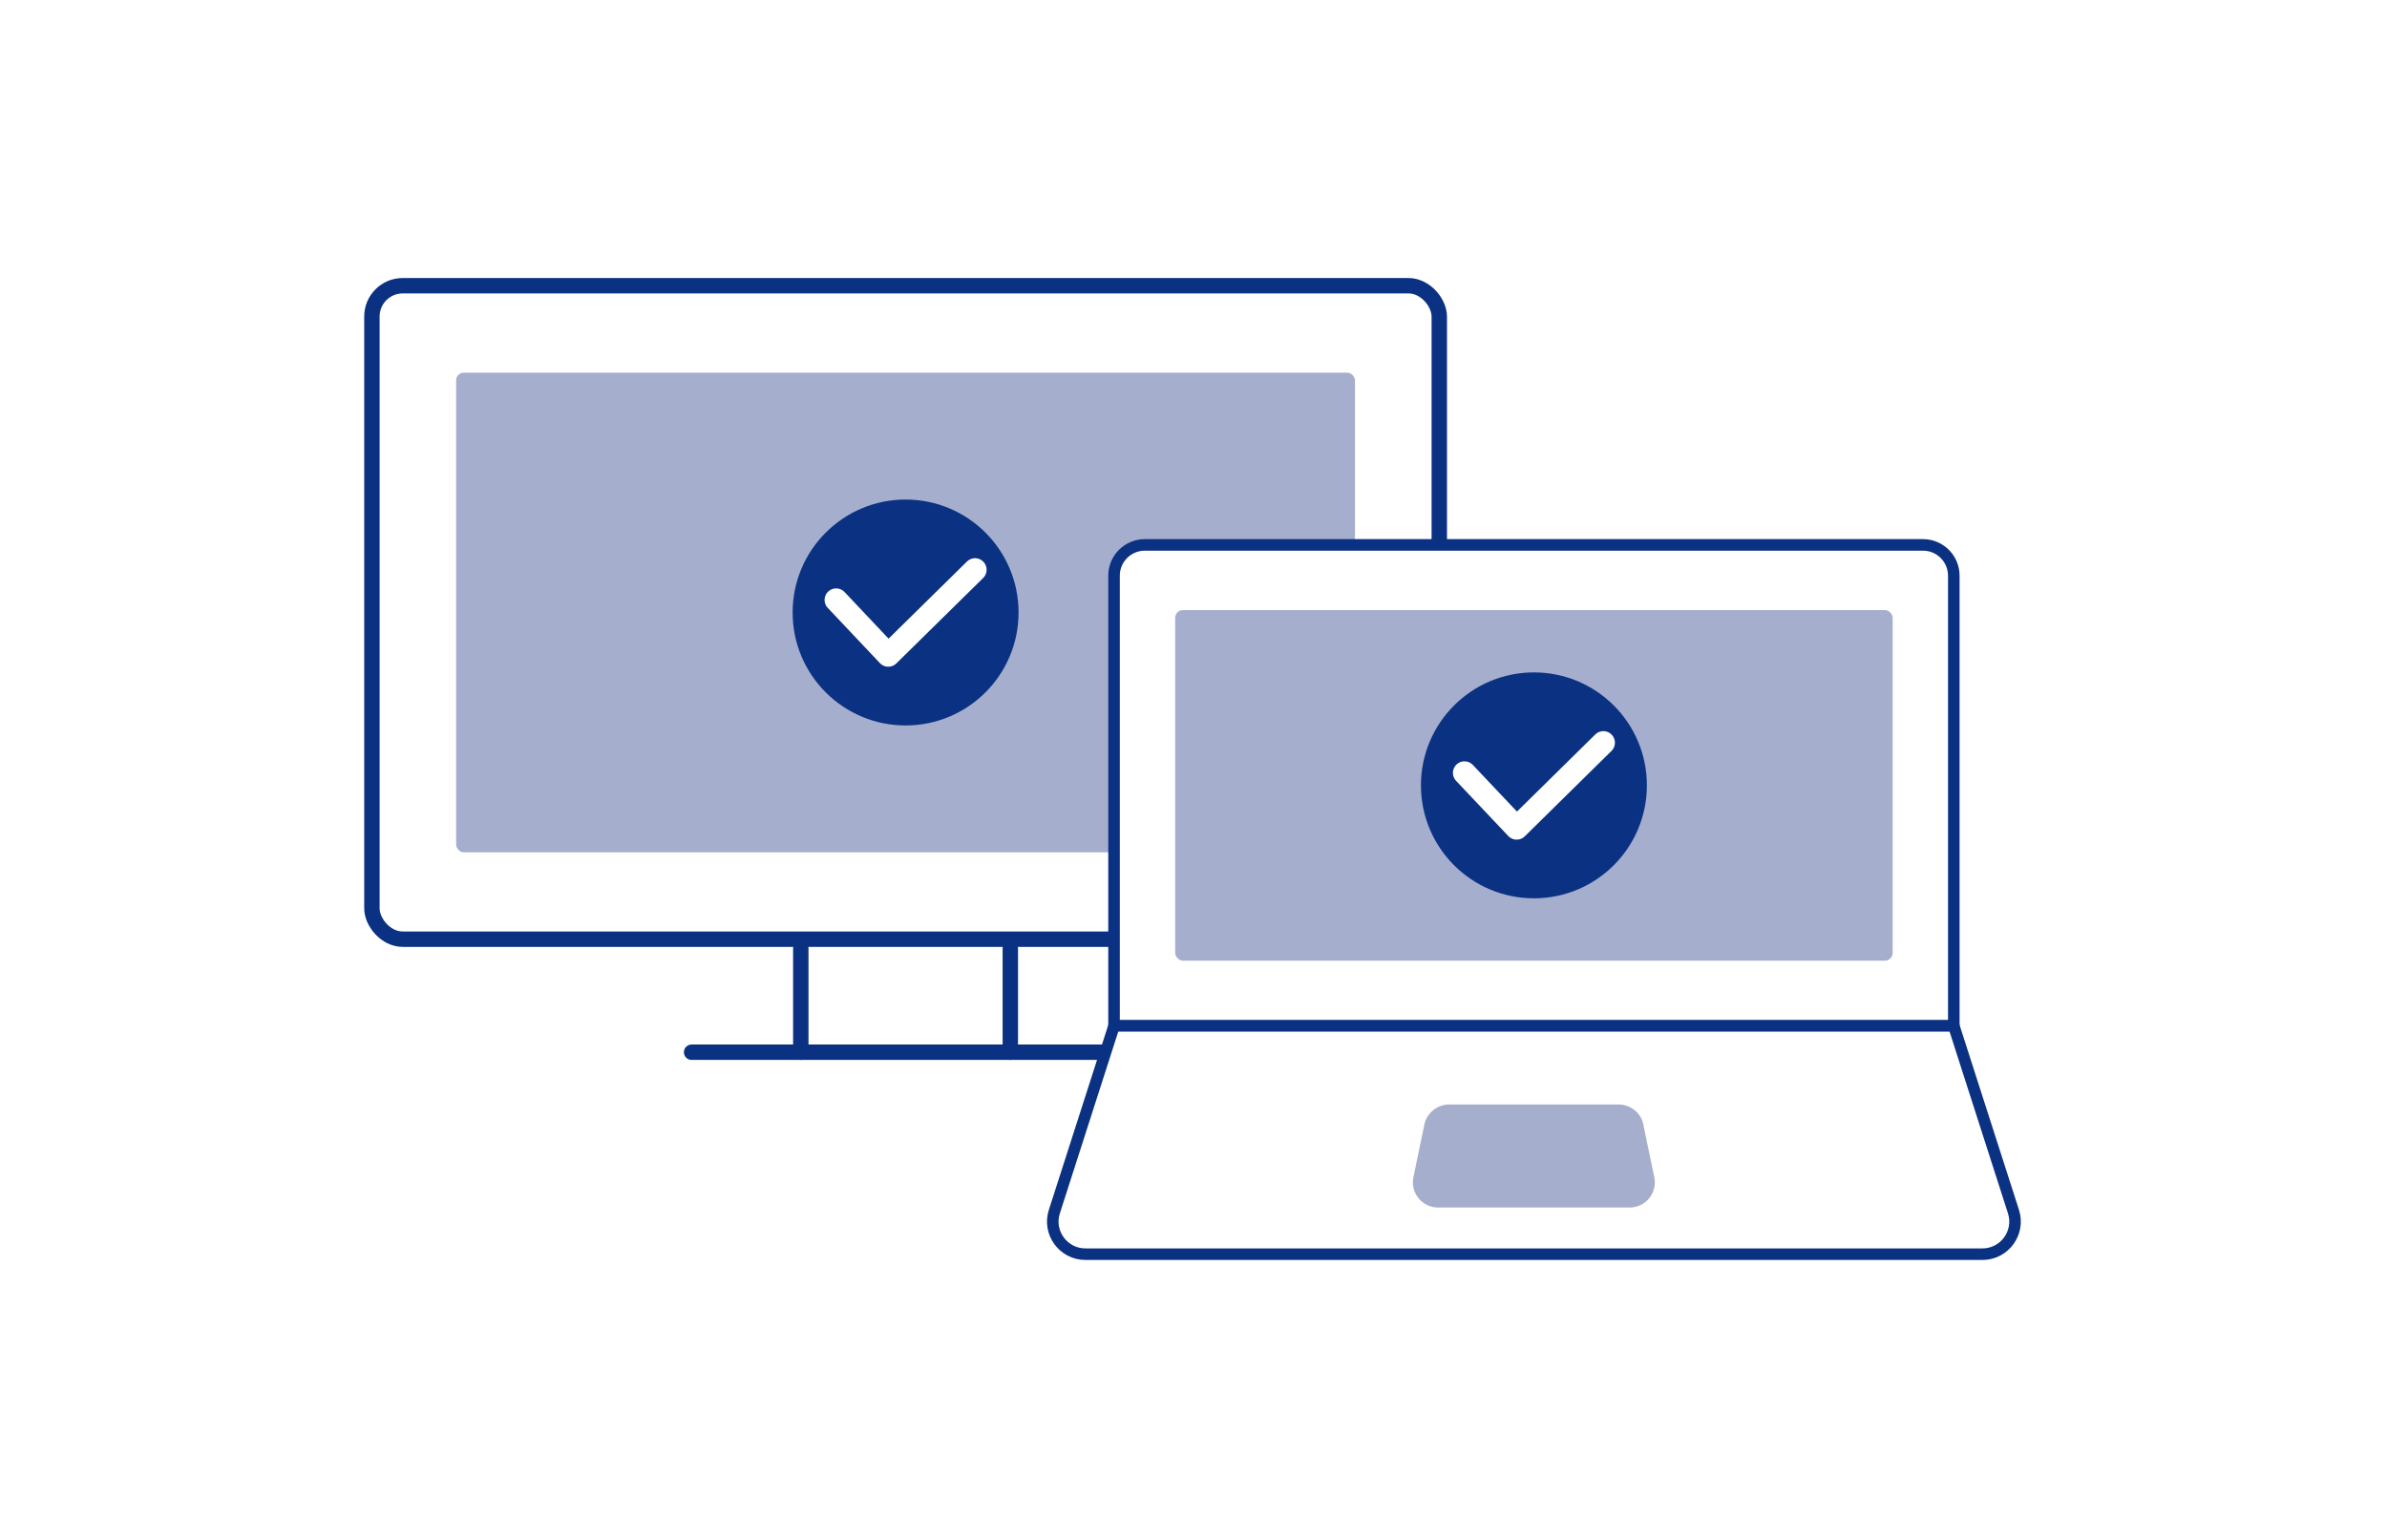 <?xml version="1.0" encoding="UTF-8"?><svg id="_レイヤー_2" xmlns="http://www.w3.org/2000/svg" viewBox="0 0 310 200"><defs><style>.cls-1,.cls-2,.cls-3{fill:#fff;}.cls-2{stroke-width:2px;}.cls-2,.cls-3{stroke:#0b3182;}.cls-2,.cls-3,.cls-4{stroke-linecap:round;stroke-linejoin:round;}.cls-3{stroke-width:1.5px;}.cls-5{fill:#a5aecd;}.cls-6{fill:#0b3182;}.cls-4{fill:none;stroke:#fff;stroke-width:3px;}</style></defs><g id="_アイコン"><g><rect class="cls-1" width="310" height="200"/><g><g><g><rect class="cls-2" x="48.3" y="37.11" width="138.62" height="84.87" rx="4" ry="4"/><g><line class="cls-2" x1="104" y1="123.19" x2="104" y2="136.66"/><line class="cls-2" x1="131.21" y1="123.19" x2="131.21" y2="136.66"/></g><line class="cls-2" x1="89.82" y1="136.66" x2="145.39" y2="136.66"/><rect class="cls-5" x="59.24" y="48.4" width="116.73" height="62.3" rx="1" ry="1"/></g><g><circle class="cls-6" cx="117.61" cy="79.55" r="14.67"/><polyline class="cls-4" points="108.59 77.92 115.36 85.09 126.63 74"/></g></g><g><g><path class="cls-3" d="m148.68,70.77h101.06c2.21,0,4,1.79,4,4v58.47h-109.06v-58.47c0-2.21,1.79-4,4-4Z"/><path class="cls-3" d="m257.46,162.89h-116.5c-2.87,0-4.91-2.8-4.03-5.53l7.75-24.12h109.06l7.75,24.12c.88,2.73-1.16,5.53-4.03,5.53Z"/><path class="cls-5" d="m213.43,146.06c-.31-1.51-1.66-2.61-3.21-2.61h-22.03c-1.54,0-2.89,1.1-3.21,2.61l-1.42,6.83c-.2.97.04,1.97.66,2.73.62.77,1.55,1.21,2.54,1.21h24.88c.99,0,1.92-.44,2.54-1.21.62-.77.87-1.77.66-2.73l-1.42-6.83Z"/><rect class="cls-5" x="152.62" y="79.24" width="93.18" height="45.53" rx="1" ry="1"/></g><g><circle class="cls-6" cx="199.21" cy="102" r="14.67"/><polyline class="cls-4" points="190.19 100.38 196.97 107.55 208.23 96.46"/></g></g></g></g></g></svg>